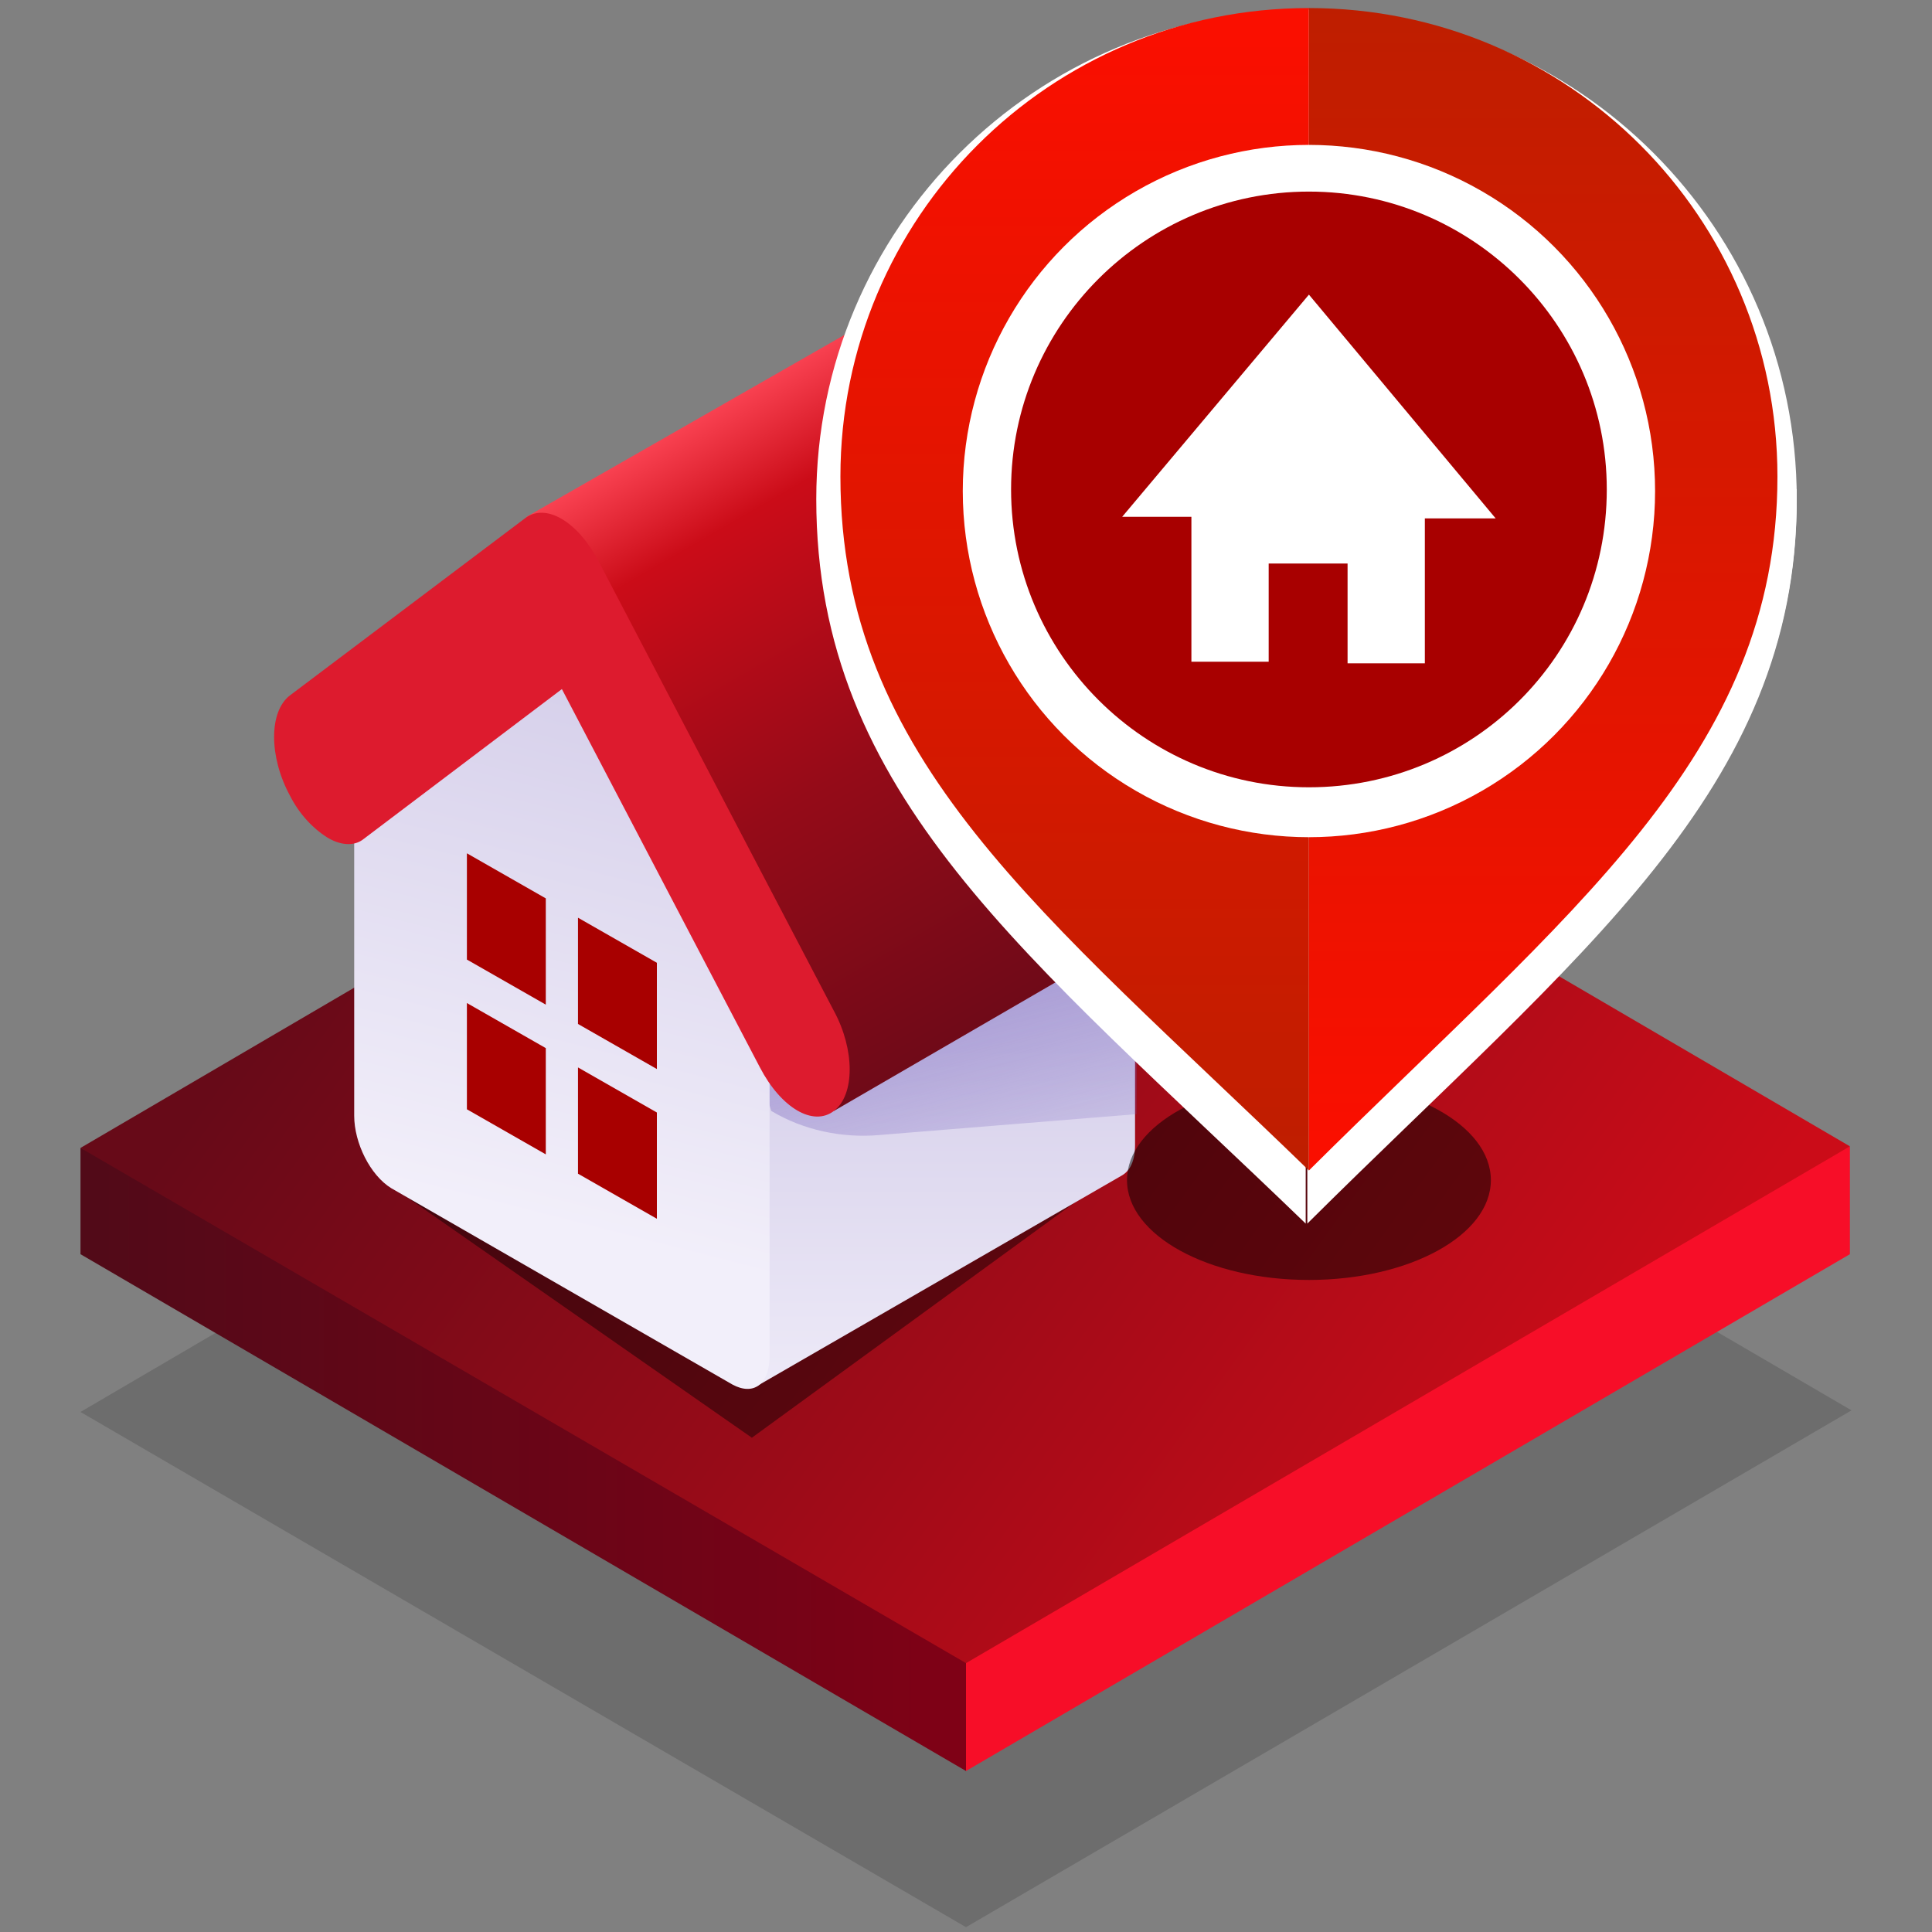 <?xml version="1.0" encoding="utf-8"?>
<!-- Generator: Adobe Illustrator 23.1.0, SVG Export Plug-In . SVG Version: 6.00 Build 0)  -->
<!DOCTYPE svg PUBLIC "-//W3C//DTD SVG 1.1//EN" "http://www.w3.org/Graphics/SVG/1.1/DTD/svg11.dtd">
<svg version="1.1" id="Warstwa_1" xmlns:x="http://ns.adobe.com/Extensibility/1.0/" xmlns:i="http://ns.adobe.com/AdobeIllustrator/10.0/" xmlns:graph="http://ns.adobe.com/Graphs/1.0/"
	 xmlns="http://www.w3.org/2000/svg" xmlns:xlink="http://www.w3.org/1999/xlink" x="0px" y="0px" viewBox="0 0 120 120"
	 style="enable-background:new 0 0 120 120;" xml:space="preserve">
<rect x="0" y="0" width="120" height="120" fill="#808080" stroke="none"/>
<style type="text/css">
	.st0{opacity:0.15;fill:url(#SVGID_1_);enable-background:new    ;}
	.st1{fill:url(#SVGID_2_);}
	.st2{fill:url(#SVGID_3_);}
	.st3{fill:url(#SVGID_4_);}
	.st4{opacity:0.43;}
	.st5{fill:url(#SVGID_5_);}
	.st6{fill:url(#SVGID_6_);}
	.st7{fill:url(#SVGID_7_);}
	.st8{fill:url(#SVGID_8_);}
	.st9{fill:#DD1B2E;}
	.st10{fill:#A80000;}
	.st11{fill:url(#SVGID_9_);}
	.st12{fill:url(#SVGID_10_);}
	.st13{fill:url(#SVGID_11_);}
	.st14{fill:url(#SVGID_12_);}
	.st15{fill:url(#SVGID_13_);}
	.st16{fill:url(#SVGID_14_);}
	.st17{fill:url(#SVGID_15_);}
	.st18{fill:url(#SVGID_16_);}
	.st19{fill:url(#SVGID_17_);}
	.st20{fill:url(#SVGID_18_);}
	.st21{fill:url(#SVGID_19_);}
	.st22{opacity:0.5;}
	.st23{fill:#FFFFFF;}
	.st24{fill:url(#SVGID_20_);}
	.st25{fill:url(#SVGID_21_);}
</style>
<linearGradient id="SVGID_1_" gradientUnits="userSpaceOnUse" x1="-2072.27" y1="726.212" x2="-2138.7" y2="678.152" gradientTransform="matrix(1 0 0 1 2166.22 -614)">
	<stop  offset="0" style="stop-color:#000000"/>
	<stop  offset="1" style="stop-color:#000000"/>
</linearGradient>
<polygon class="st0" points="5,87.7 60,119.7 115,87.6 60,55.5 "/>
<linearGradient id="SVGID_2_" gradientUnits="userSpaceOnUse" x1="-2100.72" y1="704.65" x2="-2161.22" y2="704.65" gradientTransform="matrix(1 0 0 1 2166.22 -614)">
	<stop  offset="0" style="stop-color:#840016"/>
	<stop  offset="1" style="stop-color:#510A18"/>
</linearGradient>
<polygon class="st1" points="65.5,97.7 5,71.3 5,77.9 60,110 "/>
<linearGradient id="SVGID_3_" gradientUnits="userSpaceOnUse" x1="-2278.71" y1="704.6" x2="-2277.75" y2="704.6" gradientTransform="matrix(1 0 0 1 2166.22 -614)">
	<stop  offset="0" style="stop-color:#FC2632"/>
	<stop  offset="1" style="stop-color:#F70E28"/>
</linearGradient>
<polygon class="st2" points="114.9,77.9 114.9,71.2 60,92.6 60,110 "/>
<linearGradient id="SVGID_4_" gradientUnits="userSpaceOnUse" x1="-2072.378" y1="709.77" x2="-2138.738" y2="661.76" gradientTransform="matrix(1 0 0 1 2166.22 -614)">
	<stop  offset="0" style="stop-color:#CB0C18"/>
	<stop  offset="1" style="stop-color:#670A18"/>
</linearGradient>
<polygon class="st3" points="5,71.3 60,103.3 114.9,71.2 60,39.1 "/>
<polygon class="st4" points="46.7,89.3 23.9,73.4 59.3,47.5 69.9,72.4 "/>
<g>
	
		<linearGradient id="SVGID_5_" gradientUnits="userSpaceOnUse" x1="46.985" y1="57.003" x2="46.985" y2="31.196" gradientTransform="matrix(-1 0 0 -1 94.587 122)">
		<stop  offset="0" style="stop-color:#D7D1EB"/>
		<stop  offset="1" style="stop-color:#F2EFFA"/>
	</linearGradient>
	<path class="st5" d="M24.6,43.9L47,86.1l22.7-13.1l0,0c0.5-0.3,0.8-0.9,0.8-1.9V42.2L24.6,43.9z"/>
	
		<linearGradient id="SVGID_6_" gradientUnits="userSpaceOnUse" x1="39.511" y1="80.769" x2="29.899" y2="42.754" gradientTransform="matrix(-1 0 0 -1 94.587 122)">
		<stop  offset="0" style="stop-color:#7662BD"/>
		<stop  offset="1" style="stop-color:#7662BD;stop-opacity:0"/>
	</linearGradient>
	<path class="st6" d="M40.3,43.3L47.9,69c2,1.2,4.4,1.7,6.7,1.5l16-1.3v-27L40.3,43.3z"/>
	
		<linearGradient id="SVGID_7_" gradientUnits="userSpaceOnUse" x1="54.718" y1="77.496" x2="62.612" y2="46.515" gradientTransform="matrix(-1 0 0 -1 94.587 122)">
		<stop  offset="0" style="stop-color:#D7D1EB"/>
		<stop  offset="1" style="stop-color:#F2EFFA"/>
	</linearGradient>
	<path class="st7" d="M22,43.3v26c0,1.7,1,3.7,2.3,4.5l21.2,12.2c1.3,0.7,2.3,0,2.3-1.8V55.4L34.9,40L22,43.3L22,43.3z"/>
	
		<linearGradient id="SVGID_8_" gradientUnits="userSpaceOnUse" x1="27.392" y1="57.101" x2="50.757" y2="97.57" gradientTransform="matrix(-1 0 0 -1 94.587 122)">
		<stop  offset="0" style="stop-color:#670A18"/>
		<stop  offset="0.471" style="stop-color:#950B18"/>
		<stop  offset="0.833" style="stop-color:#CB0C18"/>
		<stop  offset="0.99" style="stop-color:#FD4656"/>
		<stop  offset="1" style="stop-color:#CB0C18"/>
	</linearGradient>
	<path class="st8" d="M51.8,69l22.4-13c0.1,0,0.2-0.1,0.3-0.2c1.3-1,1.3-3.7,0-6.2L60,21.8c-1.2-2.3-3.2-3.5-4.4-2.8l0,0L32.7,32.1
		L51.8,69z"/>
	<g>
		<path class="st9" d="M20.3,52c-0.8-0.5-1.7-1.4-2.3-2.6c-1.3-2.4-1.3-5.2,0-6.2l14.6-11c1.3-1,3.3,0.2,4.6,2.7l14.6,27.9
			c1.3,2.4,1.3,5.2,0,6.2c-1.3,1-3.3-0.2-4.6-2.7L34.9,42.8l-12.3,9.3C22,52.6,21.1,52.5,20.3,52L20.3,52z"/>
	</g>
	<g>
		<path class="st10" d="M35.9,63.6l4.9,2.8v-6.6L35.9,57V63.6z"/>
		<path class="st10" d="M35.9,66.3v6.6l4.9,2.8v-6.6L35.9,66.3z"/>
		<path class="st10" d="M33.9,65.1L29,62.3v6.6l4.9,2.8V65.1z"/>
		<path class="st10" d="M29,53v6.6l4.9,2.8v-6.6L29,53z"/>
	</g>
</g>
<g>
	<g>
		
			<linearGradient id="SVGID_9_" gradientUnits="userSpaceOnUse" x1="85.457" y1="57.465" x2="85.457" y2="57.465" gradientTransform="matrix(0.931 -0.137 -3.423272e-02 -1.069 7.328 137.784)">
			<stop  offset="0" style="stop-color:#FE9738;stop-opacity:0"/>
			<stop  offset="1" style="stop-color:#FE9738"/>
		</linearGradient>
		<path class="st11" d="M84.9,64.6"/>
		
			<linearGradient id="SVGID_10_" gradientUnits="userSpaceOnUse" x1="82.125" y1="56.679" x2="82.125" y2="56.679" gradientTransform="matrix(0.931 -0.137 -3.423272e-02 -1.069 7.328 137.784)">
			<stop  offset="0" style="stop-color:#FE9738;stop-opacity:0"/>
			<stop  offset="1" style="stop-color:#FE9738"/>
		</linearGradient>
		<path class="st12" d="M81.8,65.9"/>
		
			<linearGradient id="SVGID_11_" gradientUnits="userSpaceOnUse" x1="84.209" y1="56.177" x2="84.209" y2="56.177" gradientTransform="matrix(0.931 -0.137 -3.423272e-02 -1.069 7.328 137.784)">
			<stop  offset="0" style="stop-color:#FE9738;stop-opacity:0"/>
			<stop  offset="1" style="stop-color:#FE9738"/>
		</linearGradient>
		<path class="st13" d="M83.8,66.2"/>
		
			<linearGradient id="SVGID_12_" gradientUnits="userSpaceOnUse" x1="81.986" y1="56.602" x2="81.986" y2="56.602" gradientTransform="matrix(0.931 -0.137 -3.423272e-02 -1.069 7.328 137.784)">
			<stop  offset="0" style="stop-color:#FE9738;stop-opacity:0"/>
			<stop  offset="1" style="stop-color:#FE9738"/>
		</linearGradient>
		<path class="st14" d="M81.7,66"/>
		
			<linearGradient id="SVGID_13_" gradientUnits="userSpaceOnUse" x1="83.997" y1="55.909" x2="83.997" y2="55.909" gradientTransform="matrix(0.931 -0.137 -3.423272e-02 -1.069 7.328 137.784)">
			<stop  offset="0" style="stop-color:#FE9738;stop-opacity:0"/>
			<stop  offset="1" style="stop-color:#FE9738"/>
		</linearGradient>
		<path class="st15" d="M83.6,66.5"/>
	</g>
	<g>
		
			<linearGradient id="SVGID_14_" gradientUnits="userSpaceOnUse" x1="95.237" y1="45.046" x2="95.237" y2="45.046" gradientTransform="matrix(0.931 -0.137 -3.423272e-02 -1.069 7.328 137.784)">
			<stop  offset="0" style="stop-color:#5A5A5A"/>
			<stop  offset="1" style="stop-color:#444444"/>
		</linearGradient>
		<path class="st16" d="M94.4,76.6"/>
		
			<linearGradient id="SVGID_15_" gradientUnits="userSpaceOnUse" x1="95.525" y1="44.817" x2="95.525" y2="44.817" gradientTransform="matrix(0.931 -0.137 -3.423272e-02 -1.069 7.328 137.784)">
			<stop  offset="0" style="stop-color:#5A5A5A"/>
			<stop  offset="1" style="stop-color:#444444"/>
		</linearGradient>
		<path class="st17" d="M94.7,76.8"/>
		
			<linearGradient id="SVGID_16_" gradientUnits="userSpaceOnUse" x1="95.344" y1="44.583" x2="95.344" y2="44.583" gradientTransform="matrix(0.931 -0.137 -3.423272e-02 -1.069 7.328 137.784)">
			<stop  offset="0" style="stop-color:#5A5A5A"/>
			<stop  offset="1" style="stop-color:#444444"/>
		</linearGradient>
		<path class="st18" d="M94.5,77.1"/>
		
			<linearGradient id="SVGID_17_" gradientUnits="userSpaceOnUse" x1="93.497" y1="43.718" x2="93.497" y2="43.718" gradientTransform="matrix(0.931 -0.137 -3.423272e-02 -1.069 7.328 137.784)">
			<stop  offset="0" style="stop-color:#5A5A5A"/>
			<stop  offset="1" style="stop-color:#444444"/>
		</linearGradient>
		<path class="st19" d="M92.8,78.2"/>
		
			<linearGradient id="SVGID_18_" gradientUnits="userSpaceOnUse" x1="93.785" y1="43.484" x2="93.785" y2="43.484" gradientTransform="matrix(0.931 -0.137 -3.423272e-02 -1.069 7.328 137.784)">
			<stop  offset="0" style="stop-color:#5A5A5A"/>
			<stop  offset="1" style="stop-color:#444444"/>
		</linearGradient>
		<path class="st20" d="M93.1,78.5"/>
		
			<linearGradient id="SVGID_19_" gradientUnits="userSpaceOnUse" x1="93.604" y1="43.255" x2="93.604" y2="43.255" gradientTransform="matrix(0.931 -0.137 -3.423272e-02 -1.069 7.328 137.784)">
			<stop  offset="0" style="stop-color:#5A5A5A"/>
			<stop  offset="1" style="stop-color:#444444"/>
		</linearGradient>
		<path class="st21" d="M93,78.7"/>
	</g>
</g>
<ellipse class="st22" cx="81.3" cy="73.3" rx="11.3" ry="6.2"/>
<g>
	<g>
		<g>
			<g>
				<path class="st23" d="M81.2,0.6C64.3,0.6,50.7,14.2,50.7,31c0,18.4,13.1,28.3,30.4,45V0.6z"/>
				<path class="st23" d="M81.2,0.6V76c16.9-16.8,30.4-26.9,30.4-45C111.6,14.2,98,0.6,81.2,0.6L81.2,0.6z"/>
				<path class="st23" d="M81.2,63.6V31.9L65.3,47.7L81.2,63.6z"/>
				<path class="st23" d="M81.2,31.9v31.7l6.2,6.2c13.9-13.4,24.2-23.1,24.2-38.9c0-0.2,0-0.3,0-0.5L97,16L81.2,31.9z"/>
			</g>
			<g>
				<g>
					<circle class="st23" cx="81.2" cy="31.9" r="22.4"/>
				</g>
			</g>
			<g>
				<path class="st23" d="M81.2,46.1c-7.9,0-14.3-6.4-14.3-14.3s6.4-14.3,14.3-14.3s14.3,6.4,14.3,14.3C95.4,39.7,89,46.1,81.2,46.1
					L81.2,46.1z"/>
				<path class="st23" d="M81.2,21.4l10,12h-3.8v7.8h-4.2v-5.3H79v5.3h-4.2v-7.8h-3.7L81.2,21.4z"/>
			</g>
		</g>
	</g>
</g>
<g>
	<g>
		<g>
			<g>
				
					<linearGradient id="SVGID_20_" gradientUnits="userSpaceOnUse" x1="-710.382" y1="394.329" x2="-710.382" y2="380.554" gradientTransform="matrix(5.12 0 0 -5.12 3703.88 2021.32)">
					<stop  offset="0" style="stop-color:#FA0F00"/>
					<stop  offset="1" style="stop-color:#BE1E00"/>
				</linearGradient>
				<path class="st24" d="M81.3,0.5c-16.1,0-29.1,13-29.1,29.1c0,17.6,12.6,27.1,29.1,43.1V0.5z"/>
				
					<linearGradient id="SVGID_21_" gradientUnits="userSpaceOnUse" x1="-704.691" y1="380.953" x2="-704.691" y2="394.728" gradientTransform="matrix(5.12 0 0 -5.12 3703.88 2021.32)">
					<stop  offset="0" style="stop-color:#FA0F00"/>
					<stop  offset="1" style="stop-color:#BE1E00"/>
				</linearGradient>
				<path class="st25" d="M81.3,0.5v72.2c16.2-16.1,29.1-25.8,29.1-43.1C110.4,13.5,97.4,0.5,81.3,0.5L81.3,0.5z"/>
			</g>
			<g>
				<g>
					<circle class="st23" cx="81.3" cy="30.5" r="21.5"/>
				</g>
			</g>
			<g>
				<path class="st10" d="M81.3,48.9c-10.2,0-18.5-8.3-18.5-18.5s8.3-18.5,18.5-18.5s18.5,8.3,18.5,18.5
					C99.8,40.7,91.5,48.9,81.3,48.9L81.3,48.9z"/>
				<path class="st23" d="M81.3,18.3l11.6,13.9h-4.4v9h-4.8V35h-4.9v6.1H74v-9h-4.3L81.3,18.3z"/>
			</g>
		</g>
	</g>
</g>
</svg>
